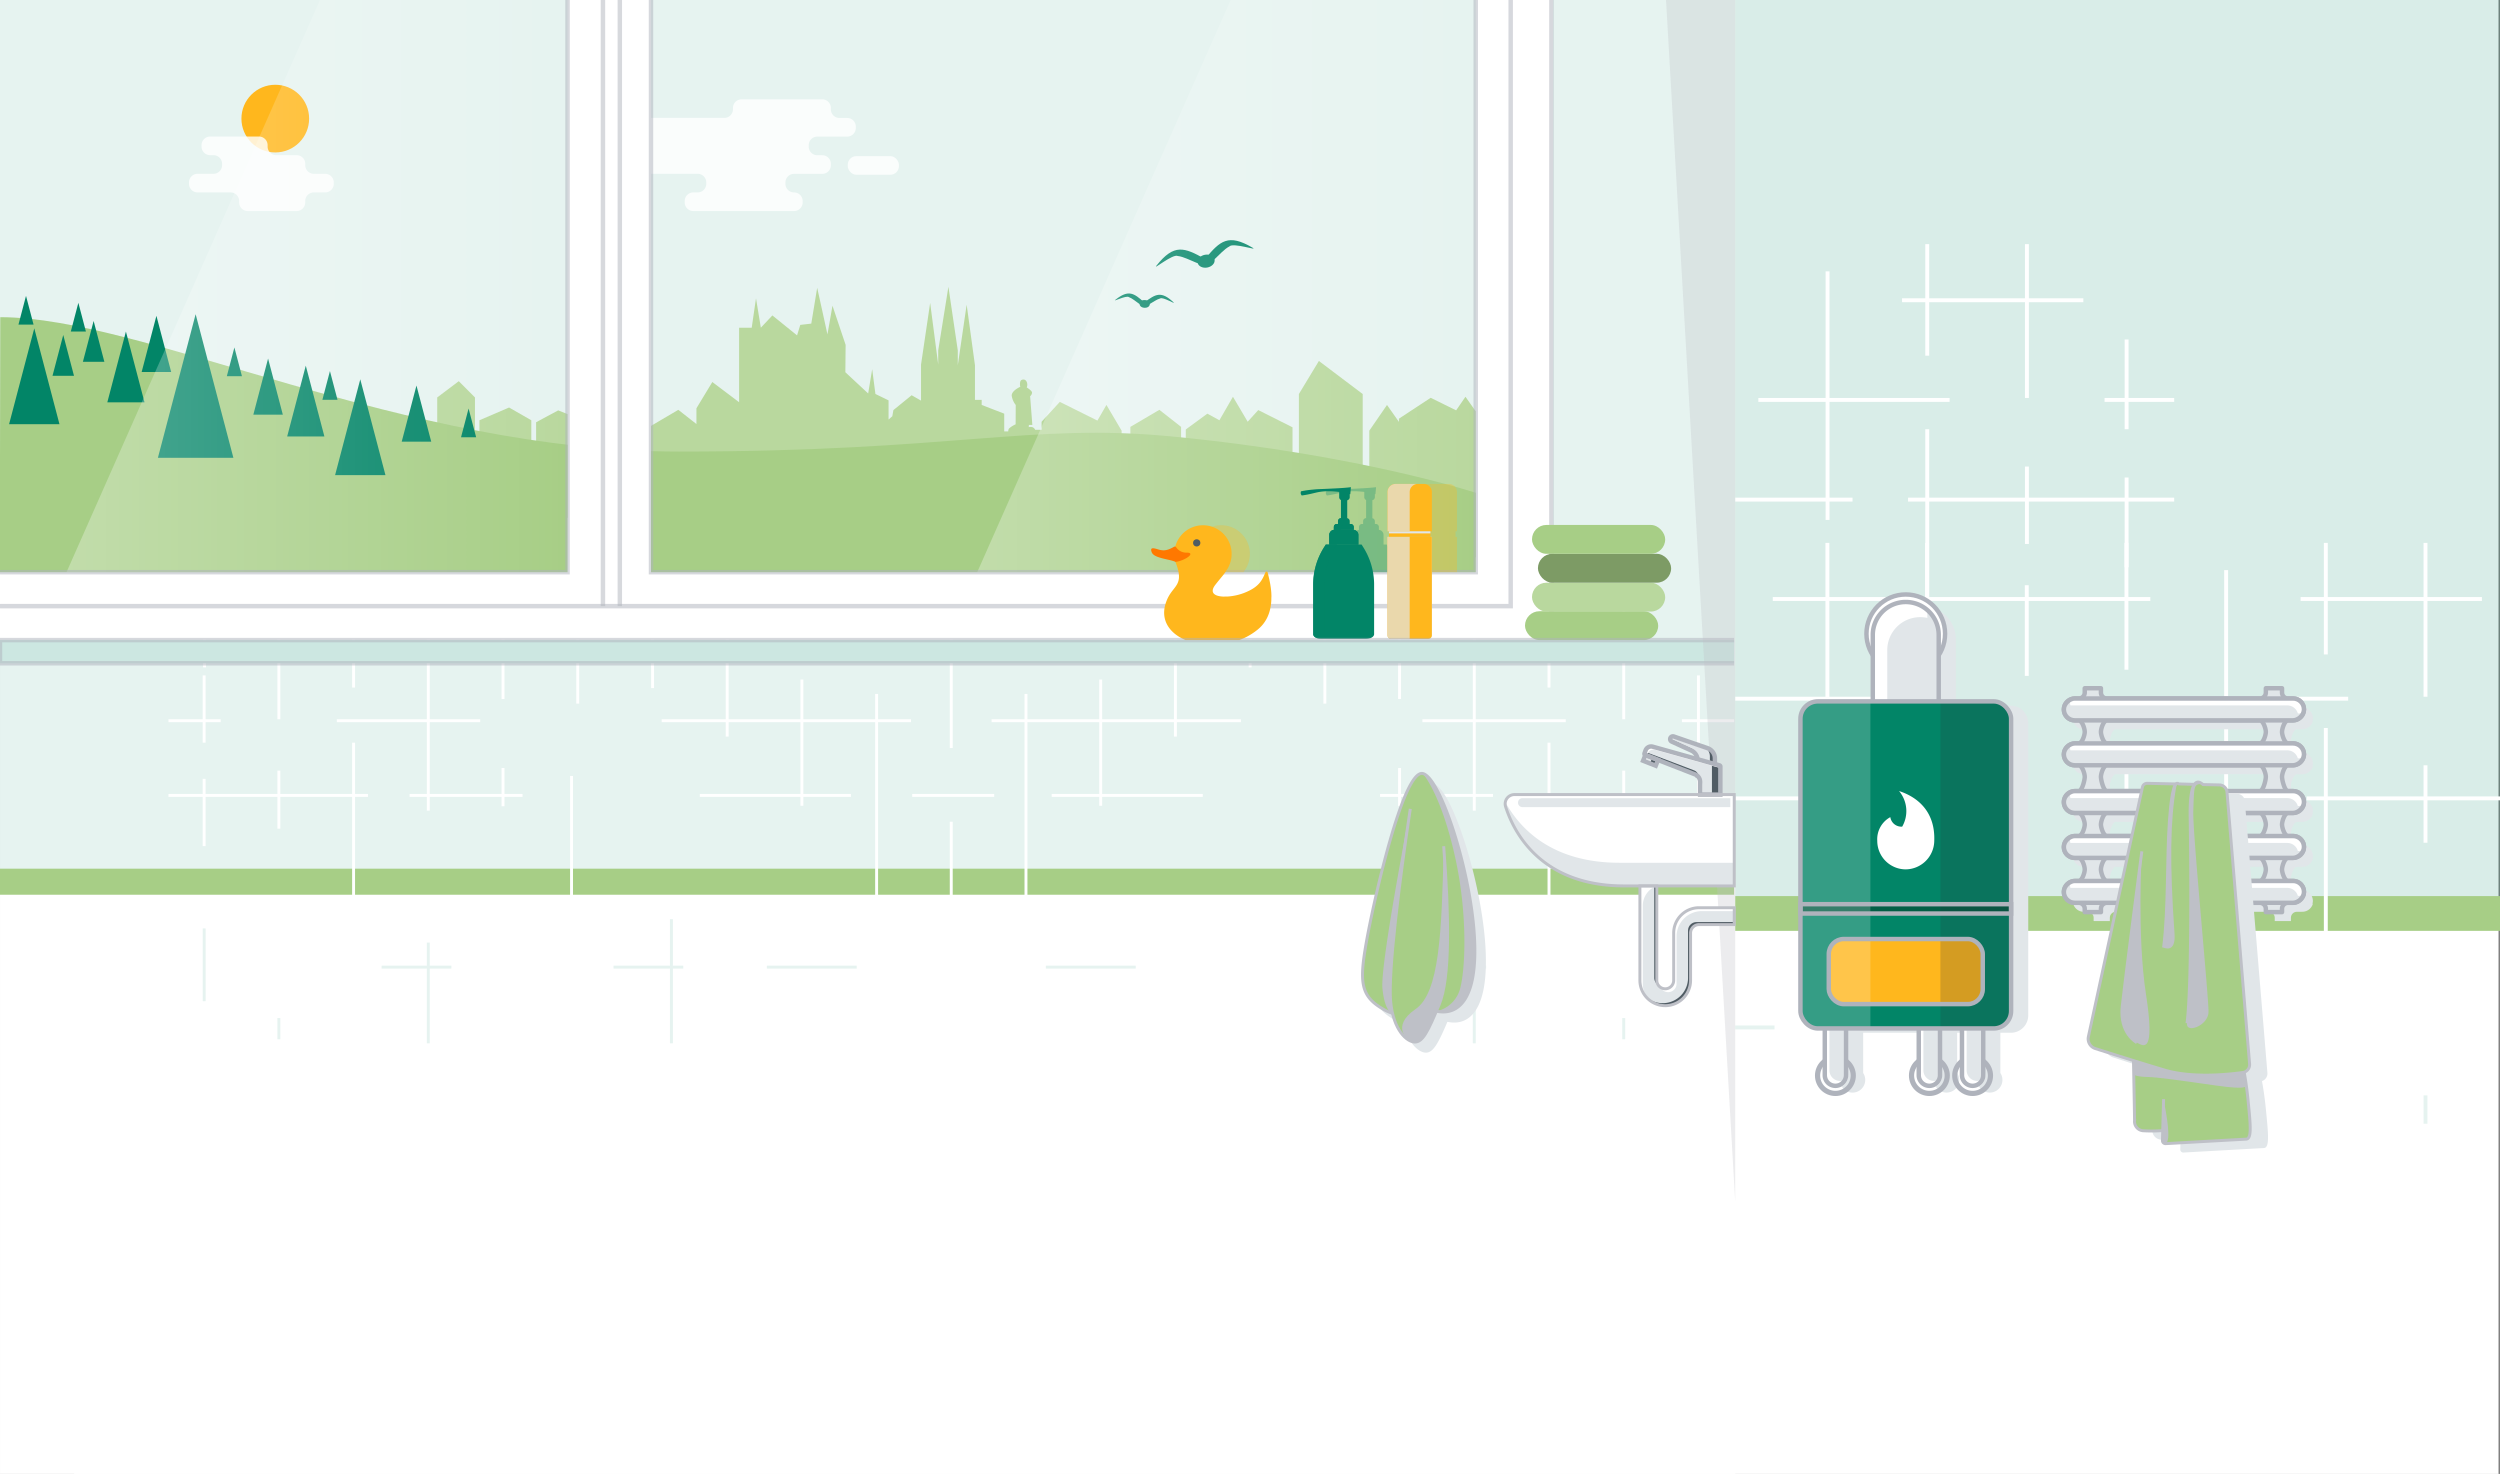 <svg xmlns="http://www.w3.org/2000/svg" xmlns:xlink="http://www.w3.org/1999/xlink" width="297mm" height="175.104mm" viewBox="0 0 841.89 496.359">
  <rect x="0" y="0" width="841.89" height="496.359" fill="#808080" stroke="none"/>
  <defs>
    <clipPath id="a">
      <path d="M219.225,0H496.967V192.692H219.225ZM0,192.692H191.12V0H0Z" fill="none"/>
    </clipPath>
    <linearGradient id="b" data-name="Unbenannter Verlauf 6" x1="329.08" y1="96.346" x2="498.008" y2="96.346" gradientUnits="userSpaceOnUse">
      <stop offset="0" stop-color="#fff" stop-opacity="0.3"/>
      <stop offset="1" stop-color="#fff" stop-opacity="0"/>
    </linearGradient>
    <linearGradient id="c" x1="22.393" y1="96.346" x2="191.321" y2="96.346" xlink:href="#b"/>
  </defs>
  <title>produkt-gas</title>
  <g style="isolation: isolate">
    <g>
      <g>
        <g>
          <rect x="25" width="816.395" height="496.359" fill="#fff"/>
          <g>
            <rect x="25" width="816.89" height="306.392" fill="#028567" fill-opacity="0.15"/>
            <rect x="25" y="301.767" width="816.89" height="11.706" fill="#a7ce86"/>
            <rect x="614.731" y="182.823" width="1.316" height="59.598" fill="#fff"/>
            <rect x="648.299" y="182.823" width="1.316" height="28.508" fill="#fff"/>
            <rect x="681.868" y="197.077" width="1.316" height="30.533" fill="#fff"/>
            <rect x="715.437" y="256.537" width="1.316" height="17.175" fill="#fff"/>
            <rect x="715.437" y="182.823" width="1.316" height="42.706" fill="#fff"/>
            <rect x="749.006" y="191.991" width="1.316" height="83.705" fill="#fff"/>
            <rect x="782.575" y="182.823" width="1.316" height="37.566" fill="#fff"/>
            <rect x="782.575" y="245.153" width="1.316" height="69.292" fill="#fff"/>
            <rect x="816.144" y="257.721" width="1.316" height="26.071" fill="#fff"/>
            <rect x="816.144" y="182.823" width="1.316" height="51.807" fill="#fff"/>
            <rect x="559.807" y="268.198" width="67.877" height="1.316" fill="#fff"/>
            <rect x="707.326" y="268.198" width="50.748" height="1.316" fill="#fff"/>
            <rect x="776.769" y="268.198" width="65.121" height="1.316" fill="#fff"/>
            <rect x="532.805" y="234.629" width="112.015" height="1.316" fill="#fff"/>
            <rect x="726.353" y="234.629" width="64.407" height="1.316" fill="#fff"/>
            <rect x="596.994" y="201.06" width="127.142" height="1.316" fill="#fff"/>
            <rect x="774.745" y="201.06" width="61.058" height="1.316" fill="#fff"/>
            <g opacity="0.1">
              <g>
                <rect x="749.006" y="324.445" width="1.316" height="55.776" fill="#028567"/>
                <rect x="816.144" y="368.865" width="1.316" height="9.555" fill="#028567"/>
                <rect x="557.181" y="345.336" width="40.392" height="1.316" fill="#028567"/>
                <rect x="723.647" y="345.336" width="31.335" height="1.316" fill="#028567"/>
                <rect x="388.311" y="324.445" width="1.316" height="55.776" fill="#028567"/>
                <rect x="362.952" y="345.336" width="31.335" height="1.316" fill="#028567"/>
                <rect x="87.433" y="345.336" width="40.392" height="1.316" fill="#028567"/>
                <rect x="279.078" y="334.977" width="1.316" height="45.243" fill="#028567"/>
                <rect x="211.941" y="368.865" width="1.316" height="9.555" fill="#028567"/>
                <rect x="431.826" y="345.336" width="40.392" height="1.316" fill="#028567"/>
                <rect x="258.751" y="345.336" width="31.335" height="1.316" fill="#028567"/>
                <rect x="144.813" y="333.36" width="1.316" height="17.175" fill="#028567"/>
                <rect x="178.382" y="328.607" width="1.316" height="32.691" fill="#028567"/>
                <rect x="136.702" y="345.38" width="50.748" height="1.316" fill="#028567"/>
              </g>
            </g>
            <rect x="614.783" y="91.383" width="1.316" height="83.705" fill="#fff"/>
            <rect x="648.352" y="82.214" width="1.316" height="37.566" fill="#fff"/>
            <rect x="648.352" y="144.544" width="1.316" height="69.292" fill="#fff"/>
            <rect x="681.921" y="157.112" width="1.316" height="26.071" fill="#fff"/>
            <rect x="681.921" y="82.214" width="1.316" height="51.807" fill="#fff"/>
            <rect x="715.49" y="114.323" width="1.316" height="30.221" fill="#fff"/>
            <rect x="715.49" y="160.802" width="1.316" height="30.221" fill="#fff"/>
            <rect x="573.104" y="167.59" width="50.748" height="1.316" fill="#fff"/>
            <rect x="642.546" y="167.59" width="89.626" height="1.316" fill="#fff"/>
            <rect x="592.13" y="134.021" width="64.407" height="1.316" fill="#fff"/>
            <rect x="708.719" y="134.021" width="23.453" height="1.316" fill="#fff"/>
            <rect x="640.523" y="100.452" width="61.058" height="1.316" fill="#fff"/>
          </g>
        </g>
        <rect x="523.977" width="317.913" height="496.359" fill="none"/>
        <g>
          <rect width="584.342" height="496.359" fill="#fff"/>
          <g>
            <rect width="584.342" height="296" fill="#028567" fill-opacity="0.1"/>
            <rect y="292.533" width="583.971" height="8.775" fill="#a7ce86"/>
            <rect x="319.847" y="203.377" width="0.986" height="48.526" fill="#fff"/>
            <rect x="319.847" y="276.72" width="0.986" height="30.415" fill="#fff"/>
            <rect x="345.009" y="233.693" width="0.986" height="68.343" fill="#fff"/>
            <rect x="370.171" y="228.841" width="0.986" height="42.512" fill="#fff"/>
            <rect x="395.333" y="203.377" width="0.986" height="44.672" fill="#fff"/>
            <rect x="420.495" y="203.377" width="0.986" height="21.368" fill="#fff"/>
            <rect x="445.657" y="214.061" width="0.986" height="22.887" fill="#fff"/>
            <rect x="470.819" y="258.631" width="0.986" height="12.874" fill="#fff"/>
            <rect x="470.819" y="203.377" width="0.986" height="32.011" fill="#fff"/>
            <rect x="495.981" y="210.249" width="0.986" height="62.742" fill="#fff"/>
            <rect x="521.143" y="203.377" width="0.986" height="28.158" fill="#fff"/>
            <rect x="521.143" y="250.097" width="0.986" height="51.939" fill="#fff"/>
            <rect x="546.305" y="259.518" width="0.986" height="19.542" fill="#fff"/>
            <rect x="546.305" y="203.377" width="0.986" height="38.832" fill="#fff"/>
            <rect x="571.467" y="227.444" width="0.986" height="22.653" fill="#fff"/>
            <rect x="571.467" y="262.284" width="0.986" height="22.653" fill="#fff"/>
            <rect x="307.189" y="267.371" width="27.613" height="0.986" fill="#fff"/>
            <rect x="354.164" y="267.371" width="50.878" height="0.986" fill="#fff"/>
            <rect x="191.974" y="261.313" width="0.986" height="42.512" fill="#fff"/>
            <rect x="464.739" y="267.371" width="38.039" height="0.986" fill="#fff"/>
            <rect x="516.791" y="267.371" width="67.181" height="0.986" fill="#fff"/>
            <rect x="333.924" y="242.209" width="83.962" height="0.986" fill="#fff"/>
            <rect x="479" y="242.209" width="48.277" height="0.986" fill="#fff"/>
            <rect x="566.392" y="242.209" width="17.579" height="0.986" fill="#fff"/>
            <rect x="307.189" y="217.047" width="54.548" height="0.986" fill="#fff"/>
            <rect x="382.038" y="217.047" width="95.301" height="0.986" fill="#fff"/>
            <rect x="515.274" y="217.047" width="45.767" height="0.986" fill="#fff"/>
            <rect x="68.388" y="203.377" width="0.986" height="21.368" fill="#fff"/>
            <rect x="294.711" y="233.693" width="0.986" height="68.343" fill="#fff"/>
            <rect x="269.549" y="228.841" width="0.986" height="42.512" fill="#fff"/>
            <rect x="244.387" y="203.377" width="0.986" height="44.672" fill="#fff"/>
            <rect x="219.225" y="203.377" width="0.986" height="21.368" fill="#fff"/>
            <rect x="194.063" y="214.061" width="0.986" height="22.887" fill="#fff"/>
            <rect x="168.901" y="258.631" width="0.986" height="12.874" fill="#fff"/>
            <rect x="168.901" y="203.377" width="0.986" height="32.011" fill="#fff"/>
            <rect x="143.739" y="210.249" width="0.986" height="62.742" fill="#fff"/>
            <rect x="118.577" y="203.377" width="0.986" height="28.158" fill="#fff"/>
            <rect x="118.577" y="250.097" width="0.986" height="51.939" fill="#fff"/>
            <rect x="93.415" y="259.518" width="0.986" height="19.542" fill="#fff"/>
            <rect x="93.415" y="203.377" width="0.986" height="38.832" fill="#fff"/>
            <rect x="68.253" y="227.444" width="0.986" height="22.653" fill="#fff"/>
            <rect x="68.253" y="262.284" width="0.986" height="22.653" fill="#fff"/>
            <rect x="235.664" y="267.371" width="50.878" height="0.986" fill="#fff"/>
            <rect x="137.928" y="267.371" width="38.039" height="0.986" fill="#fff"/>
            <g opacity="0.1">
              <g>
                <rect x="495.981" y="309.532" width="0.986" height="41.808" fill="#028567"/>
                <rect x="546.305" y="342.827" width="0.986" height="7.162" fill="#028567"/>
                <rect x="352.195" y="325.191" width="30.277" height="0.986" fill="#028567"/>
                <rect x="476.972" y="325.191" width="23.487" height="0.986" fill="#028567"/>
                <rect x="225.616" y="309.532" width="0.986" height="41.808" fill="#028567"/>
                <rect x="206.608" y="325.191" width="23.487" height="0.986" fill="#028567"/>
                <rect x="143.739" y="317.426" width="0.986" height="33.913" fill="#028567"/>
                <rect x="93.415" y="342.827" width="0.986" height="7.162" fill="#028567"/>
                <rect x="258.234" y="325.191" width="30.277" height="0.986" fill="#028567"/>
                <rect x="128.503" y="325.191" width="23.487" height="0.986" fill="#028567"/>
                <rect x="68.261" y="312.652" width="0.986" height="24.504" fill="#028567"/>
              </g>
            </g>
            <rect x="56.735" y="267.371" width="67.181" height="0.986" fill="#fff"/>
            <rect x="222.82" y="242.209" width="83.962" height="0.986" fill="#fff"/>
            <rect x="113.428" y="242.209" width="48.277" height="0.986" fill="#fff"/>
            <rect x="56.735" y="242.209" width="17.579" height="0.986" fill="#fff"/>
            <rect x="163.367" y="217.047" width="95.301" height="0.986" fill="#fff"/>
            <rect x="79.665" y="217.047" width="45.767" height="0.986" fill="#fff"/>
            <rect x="219.265" y="201.307" width="0.986" height="30.415" fill="#fff"/>
          </g>
        </g>
        <g>
          <rect width="522.985" height="215.442" fill="#fff"/>
          <polyline points="508.736 0 508.736 204.12 0 204.12" fill="none" stroke="#afb3bc" stroke-miterlimit="10" stroke-width="1.5" opacity="0.5" style="mix-blend-mode: multiply"/>
          <rect y="215.557" width="583.971" height="7.807" fill="#cce7e1"/>
          <g opacity="0.5">
            <line x1="208.728" y1="204.12" x2="208.728" fill="none" stroke="#afb3bc" stroke-miterlimit="10" stroke-width="1.5"/>
            <line x1="203.044" y1="204.12" x2="203.044" fill="none" stroke="#afb3bc" stroke-miterlimit="10" stroke-width="1.5"/>
          </g>
          <g clip-path="url(#a)">
            <g>
              <g>
                <rect width="498.844" height="210.821" fill="#028567" fill-opacity="0.1"/>
                <g>
                  <polygon points="490.36 138.187 481.789 133.96 471.102 140.988 471.102 142.079 467.082 136.371 461.122 145.033 461.122 187.667 500.459 187.667 500.459 143.487 493.505 133.615 490.36 138.187" fill="#b9d89e"/>
                  <polygon points="437.409 132.69 437.409 187.667 458.896 187.667 458.896 132.69 444.145 121.556 437.409 132.69" fill="#b9d89e"/>
                  <polygon points="420.163 142.017 415.202 133.615 410.639 141.527 406.589 139.3 399.315 144.633 399.315 187.667 435.264 187.667 435.264 143.897 423.725 138.094 420.163 142.017" fill="#b9d89e"/>
                  <polygon points="390.418 138.008 380.658 143.752 380.658 187.667 397.738 187.667 397.738 143.752 390.418 138.008" fill="#b9d89e"/>
                  <polygon points="154.498 128.367 147.233 133.84 147.233 175.692 159.948 175.692 159.948 133.84 154.498 128.367" fill="#b9d89e"/>
                  <polygon points="201.868 140.229 196.792 133.943 192.123 139.863 187.979 138.196 180.537 142.187 180.537 174.384 217.319 174.384 217.319 141.636 205.512 137.294 201.868 140.229" fill="#b9d89e"/>
                  <polygon points="171.434 137.23 161.448 141.527 161.448 174.384 178.923 174.384 178.923 141.527 171.434 137.23" fill="#b9d89e"/>
                  <path d="M369.564,141.638l-12.662-6.3-6.141,6.692v2.708h-2.167a1.622,1.622,0,0,0-.882-.873,2.752,2.752,0,0,0-1.287-.032l.067-.743h1.153l-.746-9.658a1.7,1.7,0,0,0,.644-1.228c0-.512-1.1-1.3-1.777-1.742a2.3,2.3,0,0,0,.184-.906c0-.964-.553-1.745-1.234-1.745-1.161,0-1.235.781-1.235,1.745a2.367,2.367,0,0,0,.118.734l-.089.009c-.712.323-2.813,1.453-2.813,2.907a6.449,6.449,0,0,0,1.356,3.165l-.034,6.525a8.446,8.446,0,0,0-2.237,1.422,1.6,1.6,0,0,0-.237.969h-1.367V139.3l-7.591-2.929v-1.722h-2.259V123.02l-2.8-20.415-2.983,20.415v-5l-3.163-21.448-3.434,21.448v4.738L313.236,102l-3.072,20.76v12.145L307,133.1l-6.146,5-.361,2.067-1.265,1.12v-6.46l-4.428-2.154-1.085-8.355-1.355,8.183-7.682-7.149.091-9.217-4.428-13.179s-1.718,9.906-1.718,9.647S275.19,96.92,275.19,96.92L273.2,108.98l-3.7.43-1.084,3.532-8.314-6.719-3.886,4.135-1.627-9.906-1.446,9.906h-4.247v25.087l-9.015-6.8-5.354,8.85v5.3l-6.1-4.786-9.76,5.744v43.915H377.715V145.033l-5.114-8.662Z" fill="#b9d89e"/>
                </g>
                <path d="M.091,106.812c48.524,0,135.748,45.257,228.472,45.257s118.173-9.686,165.959-5.1c64.783,6.224,104.321,19.567,104.321,19.567v76.328L-.148,229.235Z" fill="#a7ce86"/>
                <circle cx="92.7" cy="39.942" r="11.398" fill="#ffb71d"/>
                <g opacity="0.8">
                  <rect x="285.485" y="52.582" width="17.235" height="6.269" rx="2.897" fill="#fff"/>
                  <path d="M74.787,55.63v-.474a2.9,2.9,0,0,0-2.9-2.9H70.766a2.9,2.9,0,0,1-2.9-2.9v-.475a2.9,2.9,0,0,1,2.9-2.9H87.217a2.9,2.9,0,0,1,2.9,2.9v.475a2.9,2.9,0,0,0,2.9,2.9h6.88a2.9,2.9,0,0,1,2.9,2.9v.474a2.9,2.9,0,0,0,2.9,2.9H109.5a2.9,2.9,0,0,1,2.9,2.9V61.9a2.9,2.9,0,0,1-2.9,2.9h-3.814a2.9,2.9,0,0,0-2.9,2.9v.474a2.9,2.9,0,0,1-2.9,2.9H83.441a2.9,2.9,0,0,1-2.9-2.9v-.474a2.9,2.9,0,0,0-2.9-2.9h-11.1a2.9,2.9,0,0,1-2.9-2.9v-.474a2.9,2.9,0,0,1,2.9-2.9h5.342A2.9,2.9,0,0,0,74.787,55.63Z" fill="#fff"/>
                  <path d="M249.723,33.451H276.9a2.9,2.9,0,0,1,2.9,2.9v.474a2.9,2.9,0,0,0,2.9,2.9h2.6a2.9,2.9,0,0,1,2.9,2.9v.475a2.9,2.9,0,0,1-2.9,2.9H275.244a2.9,2.9,0,0,0-2.9,2.9v.475a2.9,2.9,0,0,0,2.9,2.9H276.9a2.9,2.9,0,0,1,2.9,2.9v.474a2.9,2.9,0,0,1-2.9,2.9h-9.5a2.9,2.9,0,0,0-2.9,2.9V61.9a2.9,2.9,0,0,0,2.9,2.9h0a2.9,2.9,0,0,1,2.9,2.9v.474a2.9,2.9,0,0,1-2.9,2.9h-33.92a2.9,2.9,0,0,1-2.9-2.9v-.474a2.9,2.9,0,0,1,2.9-2.9h1.456a2.9,2.9,0,0,0,2.9-2.9v-.474a2.9,2.9,0,0,0-2.9-2.9H211.668a2.9,2.9,0,0,1-2.9-2.9v-.474a2.9,2.9,0,0,1,2.9-2.9h1.467a2.9,2.9,0,0,0,2.9-2.9v-.475a2.9,2.9,0,0,0-2.9-2.9H201.553a2.9,2.9,0,0,1-2.9-2.9v-.475a2.9,2.9,0,0,1,2.9-2.9h42.375a2.9,2.9,0,0,0,2.9-2.9v-.474A2.9,2.9,0,0,1,249.723,33.451Z" fill="#fff"/>
                </g>
              </g>
              <g>
                <polygon points="3.06 142.844 20.024 142.844 11.542 110.57 3.06 142.844" fill="#028567"/>
                <polygon points="112.843 160.005 129.807 160.005 121.325 127.732 112.843 160.005" fill="#028567"/>
                <polygon points="36.137 135.49 48.668 135.49 42.402 111.652 36.137 135.49" fill="#028567"/>
                <polygon points="96.707 146.973 109.238 146.973 102.973 123.135 96.707 146.973" fill="#028567"/>
                <polygon points="47.702 125.265 57.642 125.265 52.672 106.355 47.702 125.265" fill="#028567"/>
                <polygon points="85.306 139.651 95.246 139.651 90.276 120.74 85.306 139.651" fill="#028567"/>
                <polygon points="135.277 148.736 145.217 148.736 140.247 129.826 135.277 148.736" fill="#028567"/>
                <polygon points="27.912 121.844 35.145 121.844 31.528 108.083 27.912 121.844" fill="#028567"/>
                <polygon points="17.682 126.552 24.916 126.552 21.299 112.791 17.682 126.552" fill="#028567"/>
                <polygon points="23.843 111.652 28.931 111.652 26.387 101.972 23.843 111.652" fill="#028567"/>
                <polygon points="76.387 126.684 81.475 126.684 78.931 117.004 76.387 126.684" fill="#028567"/>
                <polygon points="108.565 134.634 113.653 134.634 111.109 124.954 108.565 134.634" fill="#028567"/>
                <polygon points="155.255 147.253 160.343 147.253 157.799 137.573 155.255 147.253" fill="#028567"/>
                <polygon points="6.213 109.317 11.301 109.317 8.757 99.637 6.213 109.317" fill="#028567"/>
                <polygon points="53.177 154.162 78.591 154.162 65.884 105.813 53.177 154.162" fill="#028567"/>
              </g>
              <g>
                <path d="M389.5,89.385c5.9-7.376,9.29-6.094,16.2-2.229.531,4.274-5.21-.529-9.082-.946C394.939,85.351,387.866,91.33,389.5,89.385Z" fill="#028567"/>
                <path d="M421.785,83.4c-8.15-4.773-10.856-2.362-15.924,3.721,1.035,4.181,4.675-2.36,8.141-4.136C415.258,81.588,424,84.637,421.785,83.4Z" fill="#028567"/>
                <ellipse cx="406.163" cy="87.945" rx="2.899" ry="2.187" transform="translate(-9.224 75.431) rotate(-10.492)" fill="#028567"/>
              </g>
              <g>
                <path d="M375.609,100.958c4.41-3.5,6.208-2.3,9.707.864-.261,2.554-2.956-1-5.149-1.76C379.307,99.34,374.4,101.871,375.609,100.958Z" fill="#028567"/>
                <path d="M395.161,101.786c-4.1-3.858-5.991-2.818-9.745.04.044,2.566,3.03-.748,5.28-1.318C391.613,99.862,396.286,102.8,395.161,101.786Z" fill="#028567"/>
                <ellipse cx="385.483" cy="102.348" rx="1.303" ry="1.728" transform="translate(266.92 483.157) rotate(-87.576)" fill="#028567"/>
              </g>
            </g>
          </g>
          <polygon points="498.008 0 414.428 0 329.08 192.692 498.008 192.692 498.008 0" fill="url(#b)"/>
          <polygon points="191.321 0 107.741 0 22.393 192.692 191.321 192.692 191.321 0" fill="url(#c)"/>
          <polyline points="496.967 0 496.967 192.692 219.225 192.692 219.225 0" fill="none" stroke="#afb3bc" stroke-miterlimit="10" stroke-width="1.5" opacity="0.5" style="mix-blend-mode: multiply"/>
          <polyline points="191.12 0 191.12 192.692 0 192.692" fill="none" stroke="#afb3bc" stroke-miterlimit="10" stroke-width="1.5" opacity="0.5" style="mix-blend-mode: multiply"/>
          <polygon points="423.806 190.671 423.803 190.678 423.802 190.678 423.806 190.671" fill="#ffb71d"/>
        </g>
        <line x1="522.45" y1="215.442" x2="522.45" fill="none" stroke="#afb3bc" stroke-miterlimit="10" stroke-width="1.5" opacity="0.5"/>
        <g>
          <rect x="513.55" y="205.834" width="44.857" height="9.722" rx="4.861" fill="#a7ce86"/>
          <rect x="515.907" y="196.225" width="44.857" height="9.722" rx="4.861" fill="#b9d89e"/>
          <rect x="517.907" y="186.502" width="44.857" height="9.722" rx="4.861" fill="#7d9b65"/>
          <rect x="515.907" y="176.78" width="44.857" height="9.722" rx="4.861" fill="#a7ce86"/>
        </g>
        <g>
          <g>
            <g opacity="0.3">
              <path d="M401.886,188.853c.022.09.044.178.069.267s.056.193.085.29c.022.068.044.136.067.2.031.092.062.183.1.273.016.045.033.089.05.134.051.132.1.263.161.392h0c.04.116.077.23.113.342l.033.105c.024.076.048.153.07.228.012.039.024.078.035.117q.032.1.06.207c.01.038.021.076.031.114.019.07.037.138.055.206.009.033.018.067.026.1.019.078.038.155.056.23l.015.065q.068.292.115.566h15.744c.15-.225.3-.467.474-.75a9.781,9.781,0,0,0,.722-1.264l0-.007,0-.009h0a9.648,9.648,0,1,0-18.106-1.909Z" fill="#ffb71d"/>
            </g>
            <g>
              <path d="M428.159,200.625v-.037c0-.091,0-.182-.009-.272l0-.063-.012-.254,0-.077-.015-.243-.006-.085c0-.079-.011-.158-.017-.236l-.007-.088-.021-.231-.008-.089c-.007-.076-.015-.15-.022-.225l-.01-.092-.024-.218-.011-.1-.027-.213-.012-.094-.027-.209-.014-.095c-.009-.068-.019-.136-.029-.2l-.014-.095c-.01-.067-.021-.133-.031-.2l-.015-.093c-.01-.066-.021-.131-.032-.2l-.015-.091-.033-.192-.016-.09c-.012-.063-.023-.125-.035-.188l-.016-.087c-.011-.062-.023-.122-.035-.183l-.017-.088c-.011-.059-.023-.118-.034-.176l-.018-.087-.036-.173-.016-.082-.036-.169-.018-.081c-.012-.055-.024-.109-.035-.163l-.018-.078c-.012-.054-.023-.108-.035-.161l-.017-.07-.036-.158-.016-.068c-.012-.052-.024-.1-.035-.154l-.015-.063-.036-.152-.012-.049c-.013-.053-.025-.1-.038-.155l-.01-.043q-.083-.338-.152-.621l-.013-.053-.019-.081-.02-.079-.021-.089-.014-.06c-.012-.047-.022-.094-.033-.138a.368.368,0,0,0-.018-.059l-.009-.018a.384.384,0,0,0-.018-.035l-.014-.02a.3.3,0,0,0-.02-.029l-.017-.018a.272.272,0,0,0-.024-.024l-.019-.017-.026-.02-.022-.014-.028-.016-.023-.012-.029-.012-.025-.008-.03-.009-.025,0-.03,0-.026,0h-.055l-.029,0-.024,0-.028.01-.022.007-.028.015-.018.011-.028.022-.014.012a.289.289,0,0,0-.035.042.328.328,0,0,0-.031.056c-1.158,2.723-2.1,5.078-7.424,7.091a18.99,18.99,0,0,1-4.361,1.045l-.114.013-.117.013-.118.012-.115.011-.116.011-.2.016-.115.008-.111.007-.118.007-.108,0-.115,0-.193.007-.113,0-.105,0h-.114c-.035,0-.069,0-.1,0H412.3c-.061,0-.121,0-.18,0l-.109,0-.1,0-.108,0-.1-.006-.124-.009c-.051,0-.1-.008-.152-.012l-.1-.01-.094-.01-.1-.012-.094-.012-.118-.016-.137-.022-.091-.016-.089-.017c-.03,0-.06-.011-.089-.018l-.09-.019c-.034-.008-.068-.015-.1-.024l-.127-.031-.078-.022-.083-.024-.077-.024-.083-.028c-.029-.009-.058-.019-.086-.03l-.113-.043-.068-.028-.072-.031-.066-.031c-.025-.011-.049-.023-.072-.035l-.075-.039c-.031-.017-.062-.034-.092-.053l-.056-.034-.06-.039-.054-.037-.06-.045-.059-.047c-.025-.02-.049-.041-.072-.062l-.042-.041c-.016-.016-.032-.031-.047-.048s-.027-.028-.04-.043-.03-.036-.045-.054l-.044-.057c-.017-.024-.033-.047-.049-.072s-.019-.031-.028-.047l-.031-.056c-.009-.017-.018-.033-.026-.05s-.019-.043-.027-.064-.019-.045-.027-.068-.018-.053-.025-.08-.009-.037-.014-.055-.009-.043-.014-.064-.007-.038-.009-.058-.006-.049-.009-.074,0-.052,0-.079,0-.059,0-.088l0-.063c0-.024,0-.048,0-.072s0-.044.007-.066.008-.055.013-.083.011-.062.018-.093.014-.063.022-.095.014-.048.02-.072.017-.053.026-.08.016-.049.025-.074.023-.061.035-.092l.046-.109c.015-.034.03-.067.046-.1s.026-.054.04-.081.03-.058.045-.088l.046-.083.059-.1c.025-.041.05-.082.077-.124s.045-.072.069-.108l.062-.09c.021-.031.044-.063.067-.095l.067-.093.084-.111.054-.07c2.325-2.953,2.785-3.263,3.784-4.928a9.781,9.781,0,0,0,.722-1.264l0-.007,0-.009h0a9.648,9.648,0,1,0-18.106-1.909l.024.1c.022.09.044.178.069.267s.056.193.086.29c.021.068.043.136.066.2.031.092.062.183.1.273.016.045.033.089.05.134.051.132.1.263.161.392h0c.04.116.077.23.113.342.011.036.022.07.033.105.024.076.048.153.07.228.012.039.024.078.035.117q.032.1.06.207c.01.038.021.076.031.114.019.07.038.138.055.206.009.033.018.067.026.1.02.078.038.155.056.23l.015.065c.045.2.084.388.117.571l.009.053c.012.073.024.146.035.217l.01.065q.014.1.027.2l.007.06q.012.1.021.207l0,.04c.022.253.031.492.028.719v0c0,.073,0,.145-.007.216v.021c0,.067-.008.132-.013.2l0,.019c-.006.069-.013.137-.022.2-.341,2.692-2.524,3.674-3.957,6.984-.082.19-.158.378-.23.566l0,.008q-.187.49-.327.968h0c-1.652,5.633,1.559,9.9,6.746,12.111h18.149l.083-.032.251-.1.02-.008.088-.036c.084-.034.169-.069.253-.1l.013-.005.089-.038.247-.107.007,0,.087-.039c.082-.037.164-.073.245-.111l.007,0,.106-.049.223-.106.006,0,.123-.06.2-.1,0,0,.129-.065.2-.1,0,0,.142-.075c.06-.032.121-.063.181-.1l0,0,.156-.086.165-.09,0,0,.172-.1.219-.126.017-.01.1-.058c.082-.05.165-.1.247-.15l.006,0,.076-.047.246-.155,0,0,.09-.058.224-.146,0,0,.1-.068c.07-.046.139-.094.209-.141l0,0,.125-.087.18-.127h0l.146-.1.156-.114h0l.145-.109c.052-.039.1-.077.153-.116h0l.2-.155h0l.1-.076h0c.1-.078.2-.157.293-.237q.343-.285.656-.582l.027-.026c.095-.091.188-.183.278-.275h0l.1-.1c.065-.069.131-.137.194-.207l.013-.013q.189-.209.364-.422l.016-.02h0c.049-.059.1-.117.144-.177h0c.038-.048.075-.1.112-.145h0c.127-.168.25-.337.367-.508h0l.018-.027c.091-.133.179-.269.263-.405l.034-.054h0c.134-.218.259-.439.377-.662l.011-.021h0q.144-.273.271-.55l.009-.02c.071-.153.139-.306.2-.461l.008-.018h0q.139-.342.26-.689l.009-.024h0c.045-.131.088-.264.129-.4l.014-.049h0c.039-.13.077-.26.113-.391l0-.011h0c.055-.2.106-.4.152-.605.011-.049.021-.1.032-.147h0q.063-.292.116-.585h0c.009-.051.018-.1.026-.154h0c.032-.194.061-.387.086-.581h0c.007-.046.012-.092.018-.138.055-.454.092-.907.113-1.356l0-.116h0c0-.077.006-.155.008-.232h0l0-.1c0-.091,0-.182,0-.272h0c0-.038,0-.075,0-.113h0C428.167,201.06,428.165,200.841,428.159,200.625Z" fill="#ffb71d"/>
              <g>
                <circle cx="402.999" cy="182.82" r="1.222" fill="#505c64"/>
                <path d="M399.714,186.1a4.1,4.1,0,0,1-3.662-1.831.469.469,0,0,0-.632-.165c-2.149,1.215-3.41,1.535-5.457.9-1.632-.508-2.829-.752-2.077,1.053a2.056,2.056,0,0,0,.758.865h0c1.764,1.238,5.729,1.536,7.2,2.3C398.964,188.876,402.834,186.153,399.714,186.1Z" fill="#ff7800"/>
              </g>
            </g>
          </g>
          <g>
            <path d="M446.878,166.854c.051-.005.638-.089.783-.114,3.21-.511,4.326-1.161,7.21-1.294a27.739,27.739,0,0,1,4.561.22v1.754a1.073,1.073,0,0,0,.611.963v6.1a1.022,1.022,0,0,0-1.008,1.022v.944h-.359a1.025,1.025,0,0,0-1.025,1.025v.945h.2a1.727,1.727,0,0,0-1.727,1.726v3.221h-1.187l-.458.731a24.738,24.738,0,0,0-3.419,8.594h19.776a24.671,24.671,0,0,0-3.366-8.548l-.482-.777h-1.079v-3.221a1.727,1.727,0,0,0-1.727-1.726h.163v-.945a1.025,1.025,0,0,0-1.025-1.025h-.325v-.944a1.012,1.012,0,0,0-.844-.989v-6.065a1.064,1.064,0,0,0,.844-1.032v-1.032c.061.02.126.038.184.058l.219-2.386c-1.471.186-2.88.276-4.306.363-6.684.357-6.364.239-8.533.453a35.214,35.214,0,0,0-3.659.512c-.086.017-.173.031-.258.051-.142.065-.155.488-.159.645l.036.213C446.572,166.444,446.723,166.84,446.878,166.854Z" fill="#028567" opacity="0.3"/>
            <path d="M490.65,192.692v-11.9h-.48v-1.869h.48V165.707a2.747,2.747,0,0,0-2.746-2.746h-9.446a2.746,2.746,0,0,0-2.745,2.746v13.212h.48v.7h0v1.168h-.481v11.9Z" fill="#ffb71d" opacity="0.3"/>
            <g>
              <g>
                <path d="M480.936,215.185H468.5a1.253,1.253,0,0,1-1.252-1.252V180.788h14.937v33.145A1.252,1.252,0,0,1,480.936,215.185Z" fill="#e1e6e9"/>
                <path d="M467.251,180.788v33.144a1.252,1.252,0,0,0,1.252,1.252h12.434a1.251,1.251,0,0,0,1.251-1.252V180.788Z" fill="#ffb71d"/>
                <path d="M467.251,165.707v13.212h14.937V165.707a2.747,2.747,0,0,0-2.746-2.746H470A2.746,2.746,0,0,0,467.251,165.707Z" fill="#ffb71d"/>
                <path d="M470,162.961h7.468a2.745,2.745,0,0,0-2.744,2.746v13.212h-7.469V165.707A2.746,2.746,0,0,1,470,162.961Z" fill="#e1e6e9" opacity="0.7" style="mix-blend-mode: multiply"/>
                <rect x="467.732" y="178.918" width="13.976" height="1.869" fill="#ffb71d"/>
                <rect x="467.731" y="178.919" width="13.976" height="0.701" fill="#e1e6e9" style="mix-blend-mode: multiply"/>
                <path d="M467.251,180.788v33.144a1.252,1.252,0,0,0,1.252,1.252h6.217v-34.4Z" fill="#e1e6e9" opacity="0.7" style="mix-blend-mode: multiply"/>
              </g>
              <g>
                <rect x="451.581" y="167.24" width="2.105" height="9.21" transform="translate(905.267 343.69) rotate(180)" fill="#028567"/>
                <rect x="451.581" y="167.24" width="1.664" height="9.21" transform="translate(904.826 343.69) rotate(180)" fill="#028567" opacity="0.7" style="mix-blend-mode: multiply"/>
                <path d="M447.659,178.42h9.785a0,0,0,0,1,0,0v3.265a1.727,1.727,0,0,1-1.727,1.727h-6.332a1.727,1.727,0,0,1-1.727-1.727V178.42A0,0,0,0,1,447.659,178.42Z" transform="translate(905.103 361.831) rotate(180)" fill="#028567"/>
                <path d="M450.573,174.48h3.957a0,0,0,0,1,0,0v.944a1.025,1.025,0,0,1-1.025,1.025H451.6a1.025,1.025,0,0,1-1.025-1.025v-.944A0,0,0,0,1,450.573,174.48Z" transform="translate(905.103 350.93) rotate(180)" fill="#028567"/>
                <path d="M451.6,174.48h1.907c.012,0,.024,0,.036,0a1.023,1.023,0,0,0-.99,1.022v.944h-1.978v-.944A1.025,1.025,0,0,1,451.6,174.48Z" fill="#028567" opacity="0.7" style="mix-blend-mode: multiply"/>
                <path d="M449.189,176.45h6.691a0,0,0,0,1,0,0v.944a1.025,1.025,0,0,1-1.025,1.025h-4.641a1.025,1.025,0,0,1-1.025-1.025v-.944A0,0,0,0,1,449.189,176.45Z" transform="translate(905.069 354.87) rotate(180)" fill="#028567"/>
                <path d="M447.659,178.42h9.785a0,0,0,0,1,0,0v3.265a1.727,1.727,0,0,1-1.727,1.727h-6.332a1.727,1.727,0,0,1-1.727-1.727V178.42A0,0,0,0,1,447.659,178.42Z" transform="translate(905.103 361.831) rotate(180)" fill="#028567"/>
                <path d="M449.189,176.45h6.691a0,0,0,0,1,0,0v.944a1.025,1.025,0,0,1-1.025,1.025h-4.641a1.025,1.025,0,0,1-1.025-1.025v-.944A0,0,0,0,1,449.189,176.45Z" transform="translate(905.069 354.87) rotate(180)" fill="#028567"/>
                <path d="M449.386,178.42H451.9a1.726,1.726,0,0,0-1.726,1.726v3.265h-2.513v-3.265A1.727,1.727,0,0,1,449.386,178.42Z" fill="#028567" opacity="0.7" style="mix-blend-mode: multiply"/>
                <path d="M450.214,176.45h2.513a1.025,1.025,0,0,0-1.025,1.025v.945h-2.513v-.945A1.025,1.025,0,0,1,450.214,176.45Z" fill="#028567" opacity="0.7" style="mix-blend-mode: multiply"/>
                <path d="M438.177,165.439c.085-.02.172-.034.258-.051a35.214,35.214,0,0,1,3.659-.512c2.168-.214,1.849-.1,8.533-.453,1.426-.087,2.835-.177,4.306-.363l-.218,2.386c-.059-.02-.124-.038-.185-.058v1.032a1.079,1.079,0,0,1-1.079,1.079h-1.4a1.079,1.079,0,0,1-1.079-1.079v-1.754a27.739,27.739,0,0,0-4.561-.22c-2.884.134-4,.783-7.21,1.294-.145.025-.732.109-.783.114-.155-.014-.306-.41-.362-.557l-.036-.213C438.022,165.927,438.035,165.5,438.177,165.439Z" fill="#028567"/>
                <path d="M445.015,215.185H459.94c1.548,0,2.8-.734,2.8-1.64V196.6a23.524,23.524,0,0,0-3.738-12.454l-.482-.777H446.471l-.457.731a23.559,23.559,0,0,0-3.8,12.556v16.891C442.212,214.451,443.467,215.185,445.015,215.185Z" fill="#028567"/>
                <path d="M446.014,184.1l.457-.731h3.737l-.458.731a23.559,23.559,0,0,0-3.8,12.556v16.891c0,.906,1.255,1.64,2.8,1.64h-3.737c-1.548,0-2.8-.734-2.8-1.64V196.654A23.559,23.559,0,0,1,446.014,184.1Z" fill="#028567" opacity="0.7" style="mix-blend-mode: multiply"/>
              </g>
            </g>
          </g>
        </g>
        <polyline points="583.971 223.364 0 223.364 0 215.557 583.971 215.557" fill="none" stroke="#afb3bc" stroke-miterlimit="10" stroke-width="1.5" opacity="0.5"/>
        <polygon points="584.342 404.691 584.342 0 561.041 0 584.342 404.691" fill="#bec0c7" opacity="0.3" style="mix-blend-mode: multiply"/>
      </g>
      <g>
        <g>
          <g>
            <path d="M500.254,319.2c-1.261-22.7-11.586-53.976-17.426-55.144-6.617-1.323-16.542,43.012-18.969,56.688s-1.985,18.307,5.735,22.718a15.469,15.469,0,0,0,3.075,1.364c1.6,6.792,5.267,9.665,7.513,9.665,2.416,0,4.1-2.956,7.23-10.349.233.024.469.054.71.092C494.222,345.2,501.467,341.032,500.254,319.2Z" fill="#e1e6e9" style="mix-blend-mode: multiply"/>
            <path d="M496.54,315.624c-1.262-22.7-11.586-53.975-17.426-55.143-6.617-1.323-16.543,43.012-18.969,56.687s-1.985,18.308,5.735,22.719a15.469,15.469,0,0,0,3.075,1.364c1.6,6.792,5.267,9.665,7.512,9.665,2.417,0,4.1-2.957,7.23-10.35.234.025.47.055.711.093C490.508,341.627,497.753,337.461,496.54,315.624Z" fill="#a7ce86"/>
            <path d="M468.953,341.255a15.547,15.547,0,0,1-3.073-1.368c-7.72-4.411-8.161-9.043-5.735-22.719s12.352-58.011,18.969-56.687c5.84,1.168,16.164,32.442,17.425,55.143,1.214,21.837-6.031,26-12.131,25.035q-.36-.057-.711-.094" fill="none" stroke="#bec0c7" stroke-miterlimit="10" style="mix-blend-mode: multiply"/>
            <path d="M486.173,284.964c1.764,23.381,2.2,44.336-1.544,53.379s-5.515,12.573-8.162,12.573-7.279-3.971-8.161-13.676,2.868-39.923,6.617-64.848" fill="none" stroke="#bec0c7" stroke-miterlimit="10" style="mix-blend-mode: multiply"/>
          </g>
          <path d="M474.923,272.392c-3.749,24.925-7.5,55.143-6.617,64.848a29.228,29.228,0,0,0,.637,4.014s-2.567-.161-3.394-8.322S474.923,272.392,474.923,272.392Z" fill="#bec0c7" style="mix-blend-mode: multiply"/>
          <path d="M486.173,284.964c1.764,23.381,2.2,44.336-1.544,53.379s-5.515,12.573-8.162,12.573-8.291-5.246.221-11.091c8.033-5.517,8.823-25.476,9.485-54.861" fill="#bec0c7" style="mix-blend-mode: multiply"/>
          <path d="M479.114,260.481c5.84,1.168,16.164,32.442,17.425,55.143,1.214,21.837-6.031,26-12.131,25.035q-.36-.057-.711-.094a10.648,10.648,0,0,0,7.907-7.275c1.82-6.2,2.73-24.4-1.323-43.425-4.764-22.358-11.167-29.384-11.167-29.384" fill="#bec0c7" style="mix-blend-mode: multiply"/>
        </g>
        <g>
          <g>
            <path d="M560.779,338.672a8.542,8.542,0,0,1-8.532-8.532v-31.8h5.688v31.8a2.844,2.844,0,1,0,5.688,0V314.213a8.541,8.541,0,0,1,8.532-8.531h11.863v5.687H572.155a2.847,2.847,0,0,0-2.844,2.844V330.14A8.542,8.542,0,0,1,560.779,338.672Z" fill="#e1e6e9"/>
            <g>
              <path d="M561.754,334.121a2.847,2.847,0,0,0,2.844-2.844V315.351a8.542,8.542,0,0,1,8.532-8.532h10.888v-1.137H572.155a8.541,8.541,0,0,0-8.532,8.531V330.14A2.841,2.841,0,0,1,559.2,332.5,2.838,2.838,0,0,0,561.754,334.121Z" fill="#fff"/>
              <path d="M553.222,331.277V305a7.087,7.087,0,0,1,4.652-6.656h-5.627v31.8a8.5,8.5,0,0,0,2.585,6.105A8.472,8.472,0,0,1,553.222,331.277Z" fill="#fff"/>
            </g>
            <path d="M546.965,298.342h37.053V267.581H510a3.121,3.121,0,0,0-2.98,4.063C509.683,280,518.732,298.342,546.965,298.342Z" fill="#fff"/>
            <path d="M506.932,270.123a3.084,3.084,0,0,0,.092,1.521c2.658,8.358,11.708,26.7,39.941,26.7h37.053v-7.8H545.38C522.8,290.541,512,279.3,506.932,270.123Z" fill="#e1e6e9"/>
            <g>
              <path d="M557.082,298.342v30.95a2.839,2.839,0,0,0,1.314,2.39,2.822,2.822,0,0,1-.461-1.542v-31.8Z" fill="#505c64"/>
              <path d="M571.3,310.522a2.847,2.847,0,0,0-2.844,2.844v15.926a8.52,8.52,0,0,1-14.085,6.463,8.52,8.52,0,0,0,14.939-5.615V314.213a2.847,2.847,0,0,1,2.844-2.844h11.863v-.847Z" fill="#505c64"/>
            </g>
          </g>
          <path d="M512.677,268.791h70.008a0,0,0,0,1,0,0V271.8a0,0,0,0,1,0,0H512.677a1.47,1.47,0,0,1-1.47-1.47v-.067A1.47,1.47,0,0,1,512.677,268.791Z" fill="#e1e6e9"/>
          <g>
            <g>
              <path d="M562.52,248.518h0a.93.93,0,0,0,.463,1.224l6.57,3a3.638,3.638,0,0,1,2.127,3.309v5.058H577.5V255.4a3.639,3.639,0,0,0-2.448-3.439l-11.373-3.938A.93.93,0,0,0,562.52,248.518Z" fill="#e1e6e9"/>
              <g>
                <path d="M569.513,252.054l-6.571-3a.924.924,0,0,1-.45-.45.928.928,0,0,0,.491,1.14l6.57,3a3.628,3.628,0,0,1,1.855,1.951A3.353,3.353,0,0,0,569.513,252.054Z" fill="#505c64"/>
                <path d="M575.047,251.956l-.953-.33a3.632,3.632,0,0,1,1.717,3.078v5.718H571.68v.69H577.5V255.4A3.639,3.639,0,0,0,575.047,251.956Z" fill="#505c64"/>
              </g>
              <path d="M575.047,251.956l-11.373-3.938a.924.924,0,0,0-1.2,1.12l0-.011a.931.931,0,0,1,1.153-.5l11.374,3.939A3.639,3.639,0,0,1,577.455,256v5.108h.04V255.4A3.639,3.639,0,0,0,575.047,251.956Z" fill="#fff"/>
            </g>
            <path d="M562.52,248.518h0a.93.93,0,0,0,.463,1.224l6.57,3a3.638,3.638,0,0,1,2.127,3.309v5.058H577.5V255.4a3.639,3.639,0,0,0-2.448-3.439l-11.373-3.938A.93.93,0,0,0,562.52,248.518Z" fill="none" stroke="#afb3bc" stroke-miterlimit="10" stroke-width="1.5" style="mix-blend-mode: multiply"/>
            <path d="M553.991,252.7l-.36,1.011a.424.424,0,0,0,.246.539l16.764,6.528a2.691,2.691,0,0,1,1.715,2.508v4.288h6.825v-9.463a.379.379,0,0,0-.276-.365l-22.5-6.294A1.991,1.991,0,0,0,553.991,252.7Z" fill="#e1e6e9"/>
            <g>
              <path d="M572.08,261.774a2.529,2.529,0,0,0-1.611-2.356L553.847,253.1l-.216.607a.424.424,0,0,0,.246.539l16.764,6.528a2.687,2.687,0,0,1,1.439,1.323Z" fill="#505c64"/>
              <path d="M578.905,257.744l-2.4-.672v10.5h2.679v-9.463A.379.379,0,0,0,578.905,257.744Z" fill="#505c64"/>
            </g>
            <g>
              <path d="M554.885,253.754a1.989,1.989,0,0,1,2.41-1.247l21.886,6.121v-.519a.379.379,0,0,0-.276-.365l-22.5-6.294a1.991,1.991,0,0,0-2.41,1.248l-.36,1.011a.424.424,0,0,0,.246.539l.731.284Z" fill="#fff"/>
              <path d="M573.25,267.572V264.34a2.683,2.683,0,0,0-1.151-2.2,2.67,2.67,0,0,1,.257,1.141v4.288Z" fill="#fff"/>
            </g>
            <g>
              <rect x="553.393" y="254.992" width="4.576" height="2.106" transform="translate(133.206 -186.51) rotate(21.591)" fill="#e1e6e9"/>
              <rect x="553.52" y="254.327" width="0.96" height="2.106" transform="translate(132.843 -185.938) rotate(21.591)" fill="#fff"/>
              <rect x="555.936" y="255.477" width="1.941" height="2.106" transform="translate(133.471 -186.927) rotate(21.591)" fill="#505c64"/>
            </g>
          </g>
          <g>
            <path d="M554.154,252.7l-.361,1.011a.426.426,0,0,0,.246.539l16.765,6.528a2.691,2.691,0,0,1,1.714,2.508v4.288h6.826v-9.463a.379.379,0,0,0-.276-.365l-22.5-6.294A1.991,1.991,0,0,0,554.154,252.7Z" fill="none" stroke="#afb3bc" stroke-miterlimit="10" stroke-width="1.5" style="mix-blend-mode: multiply"/>
            <rect x="553.555" y="254.992" width="4.576" height="2.106" transform="translate(133.218 -186.57) rotate(21.591)" fill="none" stroke="#afb3bc" stroke-miterlimit="10" stroke-width="1.5" style="mix-blend-mode: multiply"/>
          </g>
          <path d="M560.779,338.672a8.542,8.542,0,0,1-8.532-8.532v-31.8h5.688v31.8a2.844,2.844,0,1,0,5.688,0V314.213a8.541,8.541,0,0,1,8.532-8.531h11.863v5.687H572.155a2.847,2.847,0,0,0-2.844,2.844V330.14A8.542,8.542,0,0,1,560.779,338.672Z" fill="none" stroke="#bec0c7" stroke-miterlimit="10" style="mix-blend-mode: multiply"/>
          <path d="M546.965,298.342h37.053V267.581H510a3.121,3.121,0,0,0-2.98,4.063C509.683,280,518.732,298.342,546.965,298.342Z" fill="none" stroke="#bec0c7" stroke-miterlimit="10" style="mix-blend-mode: multiply"/>
        </g>
        <path d="M677.16,237.639H658.644V215.271a11.4,11.4,0,0,0-.066-1.19c-.014-.126-.039-.248-.057-.373-.038-.264-.076-.527-.132-.784-.03-.141-.071-.276-.106-.414-.061-.237-.123-.472-.2-.7-.046-.138-.1-.272-.15-.408-.083-.224-.17-.446-.267-.662-.025-.056-.044-.114-.07-.169h0c-.059-.125-.126-.246-.189-.368-.049-.1-.1-.194-.147-.288s-.1-.167-.149-.251-.089-.15-.135-.224c-.059-.095-.116-.191-.178-.284s-.129-.184-.194-.275q-.18-.255-.373-.5c-.075-.094-.149-.187-.227-.279-.1-.112-.194-.221-.294-.329-.046-.051-.094-.1-.142-.152l-.066-.071c-.058-.06-.114-.12-.173-.179-.2-.2-.413-.388-.629-.571-.083-.071-.169-.138-.255-.206-.174-.139-.352-.271-.534-.4-.082-.058-.162-.117-.246-.173-.257-.17-.52-.331-.791-.48-.061-.033-.123-.062-.184-.094q-.338-.177-.689-.332c-.093-.04-.187-.08-.281-.118-.239-.1-.481-.186-.728-.267-.064-.021-.127-.045-.192-.065-.307-.094-.621-.174-.939-.241-.083-.018-.168-.031-.251-.047q-.376-.07-.761-.116c-.1-.011-.19-.023-.286-.032-.335-.03-.673-.051-1.017-.051h0a11.088,11.088,0,0,0-11.1,11.1v22.368H617.937a5.863,5.863,0,0,0-5.862,5.862v98.427a5.862,5.862,0,0,0,5.862,5.861h2.341v13.545a4.271,4.271,0,1,0,7.158,0V347.789h24.486v13.545a4.271,4.271,0,1,0,7.158,0V347.789h7.4v13.545a4.271,4.271,0,1,0,7.158,0V347.789h3.523a5.862,5.862,0,0,0,5.862-5.861V243.5A5.863,5.863,0,0,0,677.16,237.639Z" fill="#e1e6e9" style="mix-blend-mode: multiply"/>
        <path d="M773.508,245.589h1.69c.036,0,.07-.01.106-.011h.03a3.679,3.679,0,0,0,3.544-2.7c-.046.023-.1.032-.147.053.017-.058.025-.119.04-.178s.029-.122.04-.184a3.626,3.626,0,0,0,.067-.663V241.9a3.681,3.681,0,0,0-3.68-3.68h-1.8a2.017,2.017,0,0,1-1.915-2.011v-1.423a.012.012,0,0,0-.012-.012h-5.427a.012.012,0,0,0-.012.012v1.423a2.017,2.017,0,0,1-1.915,2.011h-51.7a2.017,2.017,0,0,1-1.915-2.011v-1.423a.012.012,0,0,0-.012-.012h-5.427a.012.012,0,0,0-.012.012v1.423a2.018,2.018,0,0,1-1.915,2.011H701.7a3.641,3.641,0,0,0-1.1.187c-.048.016-.1.028-.144.045a3.693,3.693,0,0,0-.426.188c-.05.026-.1.052-.147.08a3.73,3.73,0,0,0-.387.253c-.038.029-.074.061-.111.091a3.677,3.677,0,0,0-.986,1.246c-.011.022-.024.041-.034.063a3.458,3.458,0,0,0-.143.388c-.018.056-.045.109-.061.167l.01,0a3.662,3.662,0,0,0-.147.976v.011a3.681,3.681,0,0,0,3.68,3.681h1.327c1.117,0,2.023,2.767,2.023,3.884,0,1.093-.868,3.758-1.951,3.873h-1.4a3.641,3.641,0,0,0-1.1.187c-.048.016-.1.028-.144.045a3.693,3.693,0,0,0-.426.188c-.05.026-.1.052-.147.08a3.73,3.73,0,0,0-.387.253c-.038.029-.074.061-.111.091a3.677,3.677,0,0,0-.986,1.246c-.011.022-.024.041-.034.063a3.458,3.458,0,0,0-.143.388c-.018.056-.045.109-.061.167l.009,0c-.013.047-.03.091-.042.139a3.7,3.7,0,0,0-.062.424c-.011.087-.034.168-.038.257,0,.025,0,.049,0,.075s-.008.053-.008.08c0,.107.022.207.031.311.011.127.015.255.038.378.019.1.053.2.08.292a3.77,3.77,0,0,0,.131.423c.026.063.062.119.091.18a3.733,3.733,0,0,0,.253.466c.014.021.033.04.048.061a3.668,3.668,0,0,0,3.008,1.581h1.327c1.117,0,2.023,2.767,2.023,3.884h0c0,1.1-.877,4.688-1.969,4.8H701.7a3.669,3.669,0,0,0-3.526,2.683c0,.016-.013.031-.017.047h0a3.643,3.643,0,0,0-.14.951v.011a3.68,3.68,0,0,0,3.68,3.68h1.327c1.117,0,2.023,2.768,2.023,3.885,0,1.092-.868,3.758-1.951,3.873h-1.4a3.641,3.641,0,0,0-1.1.187c-.048.015-.1.028-.144.045a3.528,3.528,0,0,0-.426.188c-.05.026-.1.052-.147.08a3.574,3.574,0,0,0-.387.253c-.038.029-.074.061-.111.091a3.668,3.668,0,0,0-.986,1.246c-.011.021-.024.041-.034.063a3.458,3.458,0,0,0-.143.388c-.018.056-.045.109-.061.167l.01,0a3.662,3.662,0,0,0-.147.976v.011a3.68,3.68,0,0,0,3.68,3.68h1.327c1.117,0,2.023,2.768,2.023,3.884,0,1.093-.868,3.76-1.952,3.874h-1.4a3.635,3.635,0,0,0-1.1.187c-.048.015-.1.028-.145.045a3.514,3.514,0,0,0-.425.188c-.051.026-.1.052-.149.08a3.817,3.817,0,0,0-.386.252c-.038.03-.074.062-.112.093a3.661,3.661,0,0,0-.985,1.245c-.01.021-.024.041-.034.063a3.516,3.516,0,0,0-.143.387c-.018.057-.045.11-.061.168l.009,0c-.013.046-.03.091-.042.138a3.685,3.685,0,0,0-.062.425c-.011.086-.034.168-.038.256,0,.026,0,.05,0,.076s-.008.053-.008.08c0,.107.022.207.031.311.011.127.015.255.038.378.019.1.053.194.08.291a3.8,3.8,0,0,0,.131.425c.026.061.062.117.09.177a3.7,3.7,0,0,0,.254.468c.014.021.033.039.047.06a3.665,3.665,0,0,0,3.009,1.581h1.327a2.023,2.023,0,0,1,2.023,2.023v1.093a.012.012,0,0,0,.012.013h5.427a.013.013,0,0,0,.012-.013v-1.093a2.022,2.022,0,0,1,2.022-2.023h51.489a2.022,2.022,0,0,1,2.022,2.023v1.093a.013.013,0,0,0,.012.013h5.427a.012.012,0,0,0,.012-.013v-1.093a2.023,2.023,0,0,1,2.023-2.023h1.574c.038,0,.075-.009.113-.01h.139a3.679,3.679,0,0,0,3.544-2.7c-.046.023-.1.032-.147.053.009-.031.013-.064.021-.095s.018-.082.028-.123.021-.09.029-.135a3.642,3.642,0,0,0,.049-.395c0-.037.015-.072.016-.11,0-.022,0-.042,0-.064s.008-.068.008-.1v-.011c0-.117-.024-.227-.034-.341s-.013-.211-.032-.313a3.676,3.676,0,0,0-.13-.479c-.024-.071-.04-.146-.067-.215a3.568,3.568,0,0,0-.267-.527c-.02-.034-.035-.072-.056-.105a3.671,3.671,0,0,0-3.094-1.7h-1.761c-1.084-.114-1.952-2.781-1.952-3.874,0-1.116.906-3.884,2.023-3.884h1.69c.036,0,.07-.009.107-.01h.029a3.679,3.679,0,0,0,3.544-2.7c-.046.023-.1.032-.147.053.017-.058.025-.119.04-.178s.029-.122.04-.185a3.606,3.606,0,0,0,.067-.662v-.011a3.681,3.681,0,0,0-3.68-3.68h-1.761c-1.084-.115-1.952-2.781-1.952-3.873,0-1.117.906-3.885,2.023-3.885h1.69a3.663,3.663,0,0,0,.856-.11,3.611,3.611,0,0,0,.75-.242h0l.006,0a3.683,3.683,0,0,0,2.068-2.376c-.043.021-.092.03-.136.049.018-.067.03-.137.045-.2.007-.031.014-.06.02-.091a3.632,3.632,0,0,0,.071-.681v-.033a3.681,3.681,0,0,0-3.68-3.68h-1.744c-1.092-.116-1.969-3.706-1.969-4.8h0c0-1.117.906-3.884,2.023-3.884h1.574c.038,0,.075-.01.113-.011h.139a3.679,3.679,0,0,0,3.544-2.7c-.046.023-.1.032-.147.053.009-.031.013-.063.021-.094s.018-.083.028-.125.021-.088.029-.134a3.655,3.655,0,0,0,.049-.394c0-.038.015-.073.016-.111,0-.022,0-.042,0-.064s.007-.068.007-.1v-.011c0-.116-.024-.226-.034-.34s-.013-.212-.032-.314a3.619,3.619,0,0,0-.13-.478c-.024-.072-.04-.146-.067-.216a3.716,3.716,0,0,0-.266-.527c-.021-.034-.036-.071-.058-.105a3.67,3.67,0,0,0-3.093-1.7h-1.761c-1.084-.115-1.952-2.78-1.952-3.873C771.485,248.356,772.391,245.589,773.508,245.589Zm-61.056,54.075c-1.083-.114-1.951-2.781-1.951-3.874,0-1.116.9-3.884,2.022-3.884h51.489c1.117,0,2.022,2.768,2.022,3.884,0,1.093-.867,3.76-1.951,3.874Zm0-15.129c-1.084-.115-1.951-2.781-1.951-3.873,0-1.117.9-3.885,2.022-3.885h51.489c1.117,0,2.022,2.768,2.022,3.885,0,1.092-.867,3.758-1.951,3.873Zm.018-15.129c-1.092-.116-1.969-3.706-1.969-4.8h0c0-1.117.9-3.884,2.022-3.884h51.489c1.117,0,2.022,2.767,2.022,3.884h0c0,1.1-.877,4.688-1.969,4.8Zm-.018-16.06c-1.084-.115-1.951-2.78-1.951-3.873,0-1.117.9-3.884,2.022-3.884h51.489c1.117,0,2.022,2.767,2.022,3.884,0,1.093-.867,3.758-1.951,3.873Z" fill="#e1e6e9" style="mix-blend-mode: multiply"/>
        <g>
          <path d="M763.046,307.164h5.427a.012.012,0,0,0,.012-.013v-1.093a2.023,2.023,0,0,1,2.023-2.023h1.574a3.756,3.756,0,0,0,3.792-3.513,3.68,3.68,0,0,0-3.677-3.847h-1.689c-1.117,0-2.023-2.768-2.023-3.885h0c0-1.116.906-3.884,2.023-3.884H772.2a3.68,3.68,0,0,0,3.681-3.68h0a3.68,3.68,0,0,0-3.681-3.68h-1.689c-1.117,0-2.023-2.768-2.023-3.884h0c0-1.117.906-3.885,2.023-3.885H772.2a3.68,3.68,0,0,0,3.681-3.68h0a3.68,3.68,0,0,0-3.681-3.68h-1.689c-1.117,0-2.023-3.7-2.023-4.815h0c0-1.117.906-3.884,2.023-3.884h1.574a3.756,3.756,0,0,0,3.792-3.514,3.68,3.68,0,0,0-3.677-3.847h-1.689c-1.117,0-2.023-2.767-2.023-3.884h0c0-1.117.906-3.884,2.023-3.884H772.2a3.681,3.681,0,0,0,3.681-3.681h0a3.681,3.681,0,0,0-3.681-3.68h-1.689a2.023,2.023,0,0,1-2.023-2.022v-1.423a.012.012,0,0,0-.012-.012h-5.427a.012.012,0,0,0-.012.012v1.423a2.022,2.022,0,0,1-2.022,2.022H709.523a2.022,2.022,0,0,1-2.022-2.022v-1.423a.012.012,0,0,0-.012-.012h-5.427a.012.012,0,0,0-.012.012v1.423a2.023,2.023,0,0,1-2.023,2.022H698.7a3.681,3.681,0,0,0-3.68,3.68h0a3.681,3.681,0,0,0,3.68,3.681h1.327c1.117,0,2.023,2.767,2.023,3.884h0c0,1.117-.906,3.884-2.023,3.884h-1.211a3.756,3.756,0,0,0-3.792,3.514,3.681,3.681,0,0,0,3.676,3.847h1.327c1.117,0,2.023,2.767,2.023,3.884h0c0,1.117-.906,4.815-2.023,4.815H698.7a3.68,3.68,0,0,0-3.68,3.68h0a3.68,3.68,0,0,0,3.68,3.68h1.327c1.117,0,2.023,2.768,2.023,3.885h0c0,1.116-.906,3.884-2.023,3.884H698.7a3.68,3.68,0,0,0-3.68,3.68h0a3.68,3.68,0,0,0,3.68,3.68h1.327c1.117,0,2.023,2.768,2.023,3.884h0c0,1.117-.906,3.885-2.023,3.885h-1.211a3.756,3.756,0,0,0-3.792,3.513,3.68,3.68,0,0,0,3.676,3.847h1.327a2.023,2.023,0,0,1,2.023,2.023v1.093a.012.012,0,0,0,.012.013h5.427a.013.013,0,0,0,.012-.013v-1.093a2.022,2.022,0,0,1,2.022-2.023h51.489a2.022,2.022,0,0,1,2.022,2.023v1.093A.013.013,0,0,0,763.046,307.164Zm-53.523-64.575h51.489c1.117,0,2.022,2.767,2.022,3.884h0c0,1.117-.9,3.884-2.022,3.884H709.523c-1.117,0-2.022-2.767-2.022-3.884h0C707.5,245.356,708.406,242.589,709.523,242.589Zm0,15.129h51.489c1.117,0,2.022,2.767,2.022,3.884h0c0,1.117-.9,4.815-2.022,4.815H709.523c-1.117,0-2.022-3.7-2.022-4.815h0C707.5,260.485,708.406,257.718,709.523,257.718Zm0,16.059h51.489c1.117,0,2.022,2.768,2.022,3.885h0c0,1.116-.9,3.884-2.022,3.884H709.523c-1.117,0-2.022-2.768-2.022-3.884h0C707.5,276.545,708.406,273.777,709.523,273.777ZM707.5,292.79h0c0-1.116.9-3.884,2.022-3.884h51.489c1.117,0,2.022,2.768,2.022,3.884h0c0,1.117-.9,3.885-2.022,3.885H709.523C708.406,296.675,707.5,293.907,707.5,292.79Z" fill="#e1e6e9"/>
          <path d="M763.046,307.164h5.427a.012.012,0,0,0,.012-.013v-1.093a2.023,2.023,0,0,1,2.023-2.023h1.574a3.756,3.756,0,0,0,3.792-3.513,3.68,3.68,0,0,0-3.677-3.847h-1.689c-1.117,0-2.023-2.768-2.023-3.885h0c0-1.116.906-3.884,2.023-3.884H772.2a3.68,3.68,0,0,0,3.681-3.68h0a3.68,3.68,0,0,0-3.681-3.68h-1.689c-1.117,0-2.023-2.768-2.023-3.884h0c0-1.117.906-3.885,2.023-3.885H772.2a3.68,3.68,0,0,0,3.681-3.68h0a3.68,3.68,0,0,0-3.681-3.68h-1.689c-1.117,0-2.023-3.7-2.023-4.815h0c0-1.117.906-3.884,2.023-3.884h1.574a3.756,3.756,0,0,0,3.792-3.514,3.68,3.68,0,0,0-3.677-3.847h-1.689c-1.117,0-2.023-2.767-2.023-3.884h0c0-1.117.906-3.884,2.023-3.884H772.2a3.681,3.681,0,0,0,3.681-3.681h0a3.681,3.681,0,0,0-3.681-3.68h-1.689a2.023,2.023,0,0,1-2.023-2.022v-1.423a.012.012,0,0,0-.012-.012h-5.427a.012.012,0,0,0-.012.012v1.423a2.022,2.022,0,0,1-2.022,2.022H709.523a2.022,2.022,0,0,1-2.022-2.022v-1.423a.012.012,0,0,0-.012-.012h-5.427a.012.012,0,0,0-.012.012v1.423a2.023,2.023,0,0,1-2.023,2.022H698.7a3.681,3.681,0,0,0-3.68,3.68h0a3.681,3.681,0,0,0,3.68,3.681h1.327c1.117,0,2.023,2.767,2.023,3.884h0c0,1.117-.906,3.884-2.023,3.884h-1.211a3.756,3.756,0,0,0-3.792,3.514,3.681,3.681,0,0,0,3.676,3.847h1.327c1.117,0,2.023,2.767,2.023,3.884h0c0,1.117-.906,4.815-2.023,4.815H698.7a3.68,3.68,0,0,0-3.68,3.68h0a3.68,3.68,0,0,0,3.68,3.68h1.327c1.117,0,2.023,2.768,2.023,3.885h0c0,1.116-.906,3.884-2.023,3.884H698.7a3.68,3.68,0,0,0-3.68,3.68h0a3.68,3.68,0,0,0,3.68,3.68h1.327c1.117,0,2.023,2.768,2.023,3.884h0c0,1.117-.906,3.885-2.023,3.885h-1.211a3.756,3.756,0,0,0-3.792,3.513,3.68,3.68,0,0,0,3.676,3.847h1.327a2.023,2.023,0,0,1,2.023,2.023v1.093a.012.012,0,0,0,.012.013h5.427a.013.013,0,0,0,.012-.013v-1.093a2.022,2.022,0,0,1,2.022-2.023h51.489a2.022,2.022,0,0,1,2.022,2.023v1.093A.013.013,0,0,0,763.046,307.164Zm-53.523-64.575h51.489c1.117,0,2.022,2.767,2.022,3.884h0c0,1.117-.9,3.884-2.022,3.884H709.523c-1.117,0-2.022-2.767-2.022-3.884h0C707.5,245.356,708.406,242.589,709.523,242.589Zm0,15.129h51.489c1.117,0,2.022,2.767,2.022,3.884h0c0,1.117-.9,4.815-2.022,4.815H709.523c-1.117,0-2.022-3.7-2.022-4.815h0C707.5,260.485,708.406,257.718,709.523,257.718Zm0,16.059h51.489c1.117,0,2.022,2.768,2.022,3.885h0c0,1.116-.9,3.884-2.022,3.884H709.523c-1.117,0-2.022-2.768-2.022-3.884h0C707.5,276.545,708.406,273.777,709.523,273.777ZM707.5,292.79h0c0-1.116.9-3.884,2.022-3.884h51.489c1.117,0,2.022,2.768,2.022,3.884h0c0,1.117-.9,3.885-2.022,3.885H709.523C708.406,296.675,707.5,293.907,707.5,292.79Z" fill="none" stroke="#afb3bc" stroke-miterlimit="10" stroke-width="1.5" style="mix-blend-mode: multiply"/>
          <g>
            <path d="M696.763,237.552h73.5a3.681,3.681,0,0,1,3.681,3.681h0a3.669,3.669,0,0,1-.137.983,3.677,3.677,0,0,0,2.074-3.308h0a3.681,3.681,0,0,0-3.681-3.68H698.7a3.679,3.679,0,0,0-3.543,2.7A3.664,3.664,0,0,1,696.763,237.552Z" fill="#fff"/>
            <path d="M696.763,252.681h73.5a3.681,3.681,0,0,1,3.681,3.681h0a3.669,3.669,0,0,1-.137.983,3.677,3.677,0,0,0,2.074-3.308h0a3.681,3.681,0,0,0-3.681-3.68H698.7a3.679,3.679,0,0,0-3.543,2.7A3.664,3.664,0,0,1,696.763,252.681Z" fill="#fff"/>
            <path d="M696.763,268.763h73.5a3.681,3.681,0,0,1,3.681,3.68h0a3.662,3.662,0,0,1-.137.982,3.675,3.675,0,0,0,2.074-3.307h0a3.68,3.68,0,0,0-3.681-3.68H698.7a3.678,3.678,0,0,0-3.543,2.7A3.664,3.664,0,0,1,696.763,268.763Z" fill="#fff"/>
            <path d="M696.763,283.87h73.5a3.681,3.681,0,0,1,3.681,3.681h0a3.662,3.662,0,0,1-.137.982,3.675,3.675,0,0,0,2.074-3.307h0a3.68,3.68,0,0,0-3.681-3.68H698.7a3.678,3.678,0,0,0-3.543,2.7A3.664,3.664,0,0,1,696.763,283.87Z" fill="#fff"/>
            <path d="M696.763,299h73.5a3.681,3.681,0,0,1,3.681,3.68h0a3.663,3.663,0,0,1-.137.983,3.675,3.675,0,0,0,2.074-3.307h0a3.68,3.68,0,0,0-3.681-3.68H698.7a3.678,3.678,0,0,0-3.543,2.7A3.65,3.65,0,0,1,696.763,299Z" fill="#fff"/>
          </g>
          <g style="mix-blend-mode: multiply">
            <path d="M774.271,301.7h-73.5a3.681,3.681,0,0,1-3.68-3.68h0a3.663,3.663,0,0,1,.137-.983,3.676,3.676,0,0,0-2.074,3.307h0a3.681,3.681,0,0,0,3.68,3.681h73.5a3.68,3.68,0,0,0,3.544-2.7A3.654,3.654,0,0,1,774.271,301.7Z" fill="#e1e6e9"/>
            <path d="M774.271,286.571h-73.5a3.681,3.681,0,0,1-3.68-3.68h0a3.663,3.663,0,0,1,.137-.983,3.676,3.676,0,0,0-2.074,3.307h0a3.681,3.681,0,0,0,3.68,3.681h73.5a3.68,3.68,0,0,0,3.544-2.7A3.654,3.654,0,0,1,774.271,286.571Z" fill="#e1e6e9"/>
            <path d="M774.271,271.42h-73.5a3.68,3.68,0,0,1-3.68-3.68h0a3.663,3.663,0,0,1,.137-.983,3.676,3.676,0,0,0-2.074,3.307h0a3.681,3.681,0,0,0,3.68,3.681h73.5a3.68,3.68,0,0,0,3.544-2.7A3.654,3.654,0,0,1,774.271,271.42Z" fill="#e1e6e9"/>
            <path d="M774.271,255.382h-73.5a3.68,3.68,0,0,1-3.68-3.68h0a3.663,3.663,0,0,1,.137-.983,3.676,3.676,0,0,0-2.074,3.307h0a3.681,3.681,0,0,0,3.68,3.681h73.5a3.68,3.68,0,0,0,3.544-2.7A3.654,3.654,0,0,1,774.271,255.382Z" fill="#e1e6e9"/>
            <path d="M774.271,240.253h-73.5a3.68,3.68,0,0,1-3.68-3.68h0a3.663,3.663,0,0,1,.137-.983,3.676,3.676,0,0,0-2.074,3.307h0a3.681,3.681,0,0,0,3.68,3.681h73.5a3.68,3.68,0,0,0,3.544-2.7A3.654,3.654,0,0,1,774.271,240.253Z" fill="#e1e6e9"/>
          </g>
          <g style="mix-blend-mode: multiply">
            <rect x="731.769" y="198.469" width="7.361" height="80.858" rx="3.68" transform="translate(974.346 -496.551) rotate(90)" fill="none" stroke="#afb3bc" stroke-miterlimit="10" stroke-width="1.5"/>
            <rect x="731.769" y="213.597" width="7.361" height="80.858" rx="3.68" transform="translate(989.475 -481.422) rotate(90)" fill="none" stroke="#afb3bc" stroke-miterlimit="10" stroke-width="1.5"/>
            <rect x="731.769" y="229.657" width="7.361" height="80.858" rx="3.68" transform="translate(1005.535 -465.363) rotate(90)" fill="none" stroke="#afb3bc" stroke-miterlimit="10" stroke-width="1.5"/>
            <rect x="731.769" y="244.786" width="7.361" height="80.858" rx="3.68" transform="translate(1020.664 -450.234) rotate(90)" fill="none" stroke="#afb3bc" stroke-miterlimit="10" stroke-width="1.5"/>
            <rect x="731.769" y="259.915" width="7.361" height="80.858" rx="3.68" transform="translate(1035.793 -435.105) rotate(90)" fill="none" stroke="#afb3bc" stroke-miterlimit="10" stroke-width="1.5"/>
          </g>
        </g>
        <g>
          <g>
            <circle cx="641.778" cy="213.43" r="13.241" fill="#fff"/>
            <circle cx="641.778" cy="213.43" r="13.241" fill="none" stroke="#afb3bc" stroke-miterlimit="10" stroke-width="1.5" style="mix-blend-mode: multiply"/>
            <path d="M641.778,202.729h0a11.1,11.1,0,0,1,11.1,11.1v22.368a0,0,0,0,1,0,0h-22.19a0,0,0,0,1,0,0V213.824A11.1,11.1,0,0,1,641.778,202.729Z" fill="#e1e6e9"/>
            <path d="M635.545,218.929a11.1,11.1,0,0,1,11.1-11.1h0a11.045,11.045,0,0,1,5.188,1.288,11.1,11.1,0,0,0-10.05-6.392h0a11.094,11.094,0,0,0-11.1,11.1v22.368h4.862Z" fill="#fff"/>
            <path d="M649.035,205.435v30.757h3.838V213.824A11.065,11.065,0,0,0,649.035,205.435Z" fill="#e1e6e9" style="mix-blend-mode: multiply"/>
            <path d="M652.873,236.192V213.824a11.094,11.094,0,0,0-11.1-11.095h0a11.094,11.094,0,0,0-11.1,11.1v22.368" fill="none" stroke="#afb3bc" stroke-miterlimit="10" stroke-width="1.5" style="mix-blend-mode: multiply"/>
          </g>
          <g>
            <circle cx="618.087" cy="362.206" r="4.271" fill="#fff"/>
            <circle cx="618.087" cy="362.206" r="6.012" fill="none" stroke="#afb3bc" stroke-miterlimit="10" stroke-width="1.749" style="mix-blend-mode: multiply"/>
            <path d="M614.508,338.932h7.158a0,0,0,0,1,0,0v23.147a3.579,3.579,0,0,1-3.579,3.579h0a3.579,3.579,0,0,1-3.579-3.579V338.932a0,0,0,0,1,0,0Z" fill="#e1e6e9"/>
            <path d="M616.076,360.432a3.579,3.579,0,0,0,3.579,3.58h0a3.563,3.563,0,0,0,1.674-.416,3.58,3.58,0,0,1-3.242,2.062h0a3.579,3.579,0,0,1-3.579-3.579V338.932h1.568Z" fill="#fff"/>
            <path d="M620.428,364.785V338.932h1.238v23.147A3.569,3.569,0,0,1,620.428,364.785Z" fill="#e1e6e9" style="mix-blend-mode: multiply"/>
            <path d="M621.666,338.932v23.147a3.579,3.579,0,0,1-3.579,3.579h0a3.579,3.579,0,0,1-3.579-3.579V338.932" fill="none" stroke="#afb3bc" stroke-miterlimit="10" stroke-width="1.5" style="mix-blend-mode: multiply"/>
          </g>
          <g>
            <circle cx="649.731" cy="362.206" r="4.271" fill="#fff"/>
            <circle cx="649.731" cy="362.206" r="6.012" fill="none" stroke="#afb3bc" stroke-miterlimit="10" stroke-width="1.749" style="mix-blend-mode: multiply"/>
            <path d="M646.152,338.932h7.158a0,0,0,0,1,0,0v23.147a3.579,3.579,0,0,1-3.579,3.579h0a3.579,3.579,0,0,1-3.579-3.579V338.932A0,0,0,0,1,646.152,338.932Z" fill="#e1e6e9"/>
            <path d="M647.72,360.432a3.579,3.579,0,0,0,3.579,3.58h0a3.556,3.556,0,0,0,1.673-.416,3.578,3.578,0,0,1-3.241,2.062h0a3.579,3.579,0,0,1-3.579-3.579V338.932h1.568Z" fill="#fff"/>
            <path d="M652.072,364.785V338.932h1.238v23.147A3.569,3.569,0,0,1,652.072,364.785Z" fill="#e1e6e9" style="mix-blend-mode: multiply"/>
            <path d="M653.31,338.932v23.147a3.579,3.579,0,0,1-3.579,3.579h0a3.579,3.579,0,0,1-3.579-3.579V338.932" fill="none" stroke="#afb3bc" stroke-miterlimit="10" stroke-width="1.5" style="mix-blend-mode: multiply"/>
          </g>
          <g>
            <circle cx="664.288" cy="362.206" r="4.271" fill="#fff"/>
            <circle cx="664.288" cy="362.206" r="6.012" fill="none" stroke="#afb3bc" stroke-miterlimit="10" stroke-width="1.749" style="mix-blend-mode: multiply"/>
            <path d="M660.709,338.932h7.158a0,0,0,0,1,0,0v23.147a3.579,3.579,0,0,1-3.579,3.579h0a3.579,3.579,0,0,1-3.579-3.579V338.932A0,0,0,0,1,660.709,338.932Z" fill="#e1e6e9"/>
            <path d="M662.277,360.432a3.579,3.579,0,0,0,3.579,3.58h0a3.556,3.556,0,0,0,1.673-.416,3.578,3.578,0,0,1-3.241,2.062h0a3.579,3.579,0,0,1-3.579-3.579V338.932h1.568Z" fill="#fff"/>
            <path d="M666.629,364.785V338.932h1.238v23.147A3.569,3.569,0,0,1,666.629,364.785Z" fill="#e1e6e9" style="mix-blend-mode: multiply"/>
            <path d="M667.867,338.932v23.147a3.579,3.579,0,0,1-3.579,3.579h0a3.579,3.579,0,0,1-3.579-3.579V338.932" fill="none" stroke="#afb3bc" stroke-miterlimit="10" stroke-width="1.5" style="mix-blend-mode: multiply"/>
          </g>
          <g>
            <rect x="606.305" y="236.192" width="70.946" height="110.15" rx="5.861" fill="#028567"/>
            <rect x="615.85" y="316.217" width="51.856" height="21.925" rx="5.056" fill="#ffb71d"/>
            <rect x="606.305" y="304.49" width="70.946" height="3.149" fill="#025e45"/>
            <path d="M612.166,236.192h17.7a0,0,0,0,1,0,0v110.15a0,0,0,0,1,0,0h-17.7a5.861,5.861,0,0,1-5.861-5.861V242.054A5.861,5.861,0,0,1,612.166,236.192Z" fill="#fff" opacity="0.2" style="isolation: isolate"/>
            <path d="M653.432,236.192h17.7A5.861,5.861,0,0,1,677,242.054v98.427a5.861,5.861,0,0,1-5.861,5.861h-17.7a0,0,0,0,1,0,0V236.192A0,0,0,0,1,653.432,236.192Z" fill="#2b3337" opacity="0.2" style="isolation: isolate"/>
            <rect x="606.305" y="236.192" width="70.946" height="110.15" rx="5.861" fill="none" stroke="#afb3bc" stroke-miterlimit="10" stroke-width="1.5" style="mix-blend-mode: multiply"/>
            <path d="M639.513,266.381a10.522,10.522,0,0,1,1.067,11.991,3.747,3.747,0,0,1-4-3.2,8.483,8.483,0,0,0-4.4,8,9.6,9.6,0,0,0,9.6,9.594,9.728,9.728,0,0,0,9.594-9.594C651.728,273.708,646.233,268.579,639.513,266.381Z" fill="#fff"/>
            <rect x="615.85" y="316.217" width="51.856" height="21.925" rx="5.056" fill="none" stroke="#afb3bc" stroke-miterlimit="10" stroke-width="1.5" style="mix-blend-mode: multiply"/>
            <rect x="606.305" y="304.49" width="70.946" height="3.149" fill="none" stroke="#afb3bc" stroke-miterlimit="10" stroke-width="1.5" style="mix-blend-mode: multiply"/>
          </g>
        </g>
        <g>
          <path d="M763.02,373.249c-.366-3.708-.852-6.837-1.284-9.191a2.675,2.675,0,0,0,1.828-2.762l-7.612-91.582a2.6,2.6,0,0,0-2.533-2.385l-5.553-.125V267.2c-.929-.825-2.033-1.3-2.894-.059l-5.239-.118,0-.034a.625.625,0,0,0-.978.012l-9.659-.218a1.617,1.617,0,0,0-1.617,1.274L709.274,352.1a3.437,3.437,0,0,0,2.31,4c2.912.932,7.664,2.442,12.877,4.062.12,6.075.358,18.4.358,20.134a3.146,3.146,0,0,0,2.736,3.473,45.323,45.323,0,0,0,6.755-.051l-.093,3.352a1.028,1.028,0,0,0,1.085,1.056c5.022-.282,25.335-1.423,27.086-1.516C764.388,386.508,763.862,381.773,763.02,373.249Z" fill="#e1e6e9" style="mix-blend-mode: multiply"/>
          <path d="M757.02,370.249c-.366-3.708-.852-6.837-1.284-9.191a2.675,2.675,0,0,0,1.828-2.762l-7.612-91.582a2.6,2.6,0,0,0-2.533-2.385l-5.553-.125V264.2c-.929-.825-2.033-1.3-2.894-.059l-5.239-.118,0-.034a.625.625,0,0,0-.978.012l-9.659-.218a1.617,1.617,0,0,0-1.617,1.274L703.274,349.1a3.437,3.437,0,0,0,2.31,4c2.912.932,7.664,2.442,12.877,4.062.12,6.075.358,18.4.358,20.134a3.146,3.146,0,0,0,2.736,3.473,45.323,45.323,0,0,0,6.755-.051l-.093,3.352a1.028,1.028,0,0,0,1.085,1.056c5.022-.282,25.335-1.423,27.086-1.516C758.388,383.508,757.862,378.773,757.02,370.249Z" fill="#a7ce86"/>
          <g>
            <path d="M736.5,344.571c1.684-13.259,1.263-56.616,1.052-69.455s2.421-12.6,4.315-10.918v.006l5.553.125a2.6,2.6,0,0,1,2.533,2.385l7.612,91.582a2.679,2.679,0,0,1-2.3,2.876c-5.14.717-17.162,1.922-26.342-.816-8.656-2.581-18.517-5.71-23.338-7.253a3.437,3.437,0,0,1-2.31-4l18.209-84.044a1.617,1.617,0,0,1,1.618-1.274l9.658.218" fill="none" stroke="#bec0c7" stroke-linejoin="round" style="mix-blend-mode: multiply"/>
            <path d="M728.606,319.1c1.684-13.259,1.053-29.992,1.973-42.8.44-6.116,1.263-14,3.157-12.313l5.236.152" fill="none" stroke="#bec0c7" stroke-linejoin="round" style="mix-blend-mode: multiply"/>
          </g>
          <path d="M721.275,286.692s-5.613,43.076-6.6,52.2,4.911,12.208,4.911,12.208" fill="none" stroke="#bec0c7" stroke-miterlimit="10" style="mix-blend-mode: multiply"/>
          <path d="M718.461,357.165c.12,6.075.358,18.4.358,20.134a3.146,3.146,0,0,0,2.737,3.473,45.312,45.312,0,0,0,6.754-.051" fill="none" stroke="#bec0c7" stroke-miterlimit="10" style="mix-blend-mode: multiply"/>
          <path d="M728.606,370.143l-.389,13.93a1.028,1.028,0,0,0,1.085,1.056c5.022-.282,25.335-1.423,27.086-1.516,2-.105,1.474-4.84.632-13.364-.366-3.707-.852-6.837-1.284-9.191" fill="none" stroke="#bec0c7" stroke-miterlimit="10" style="mix-blend-mode: multiply"/>
          <g>
            <path d="M718.447,357.16c3.421,1.063,7.043,2.173,10.475,3.2,9.18,2.738,21.2,1.533,26.342.816l.388-.079s.421,1.973.631,3.315,1.789,2.841-10.366,1.1-19.521-2.789-22.941-2.841-4.5-.79-4.5-.79l-.03-4.722" fill="#bec0c7" style="mix-blend-mode: multiply"/>
            <path d="M741.866,264.2c-1.894-1.684-4.525-1.921-4.315,10.918s.765,56.213-1.052,69.455c-.491,3.578,7.086.912,7.226-3.718s-5.349-60.127-5.121-67.631c.21-6.946.28-8.138,1.122-8.84A2.352,2.352,0,0,1,741.866,264.2Z" fill="#bec0c7" style="mix-blend-mode: multiply"/>
            <path d="M728.606,319.1c1.684-13.259,1.053-29.992,1.973-42.8.44-6.116,1.263-14,3.157-12.313,0,0-.606-.531-.885,1.026-1.965,10.945-2.245,25.537-.562,49.461C732.763,321.205,728.606,319.1,728.606,319.1Z" fill="#bec0c7" style="mix-blend-mode: multiply"/>
            <path d="M721.275,286.692s-5.613,43.076-6.6,52.2,4.911,12.208,4.911,12.208c2.526,1.4,6.174,3.648,3.087-16.277S721.275,286.692,721.275,286.692Z" fill="#bec0c7" style="mix-blend-mode: multiply"/>
            <path d="M728.606,370.143l-.389,13.93c-.017.6.564,1.358,1.085,1.056C731.239,384.008,729.6,375.57,728.606,370.143Z" fill="#bec0c7" style="mix-blend-mode: multiply"/>
          </g>
        </g>
      </g>
    </g>
  </g>
</svg>
